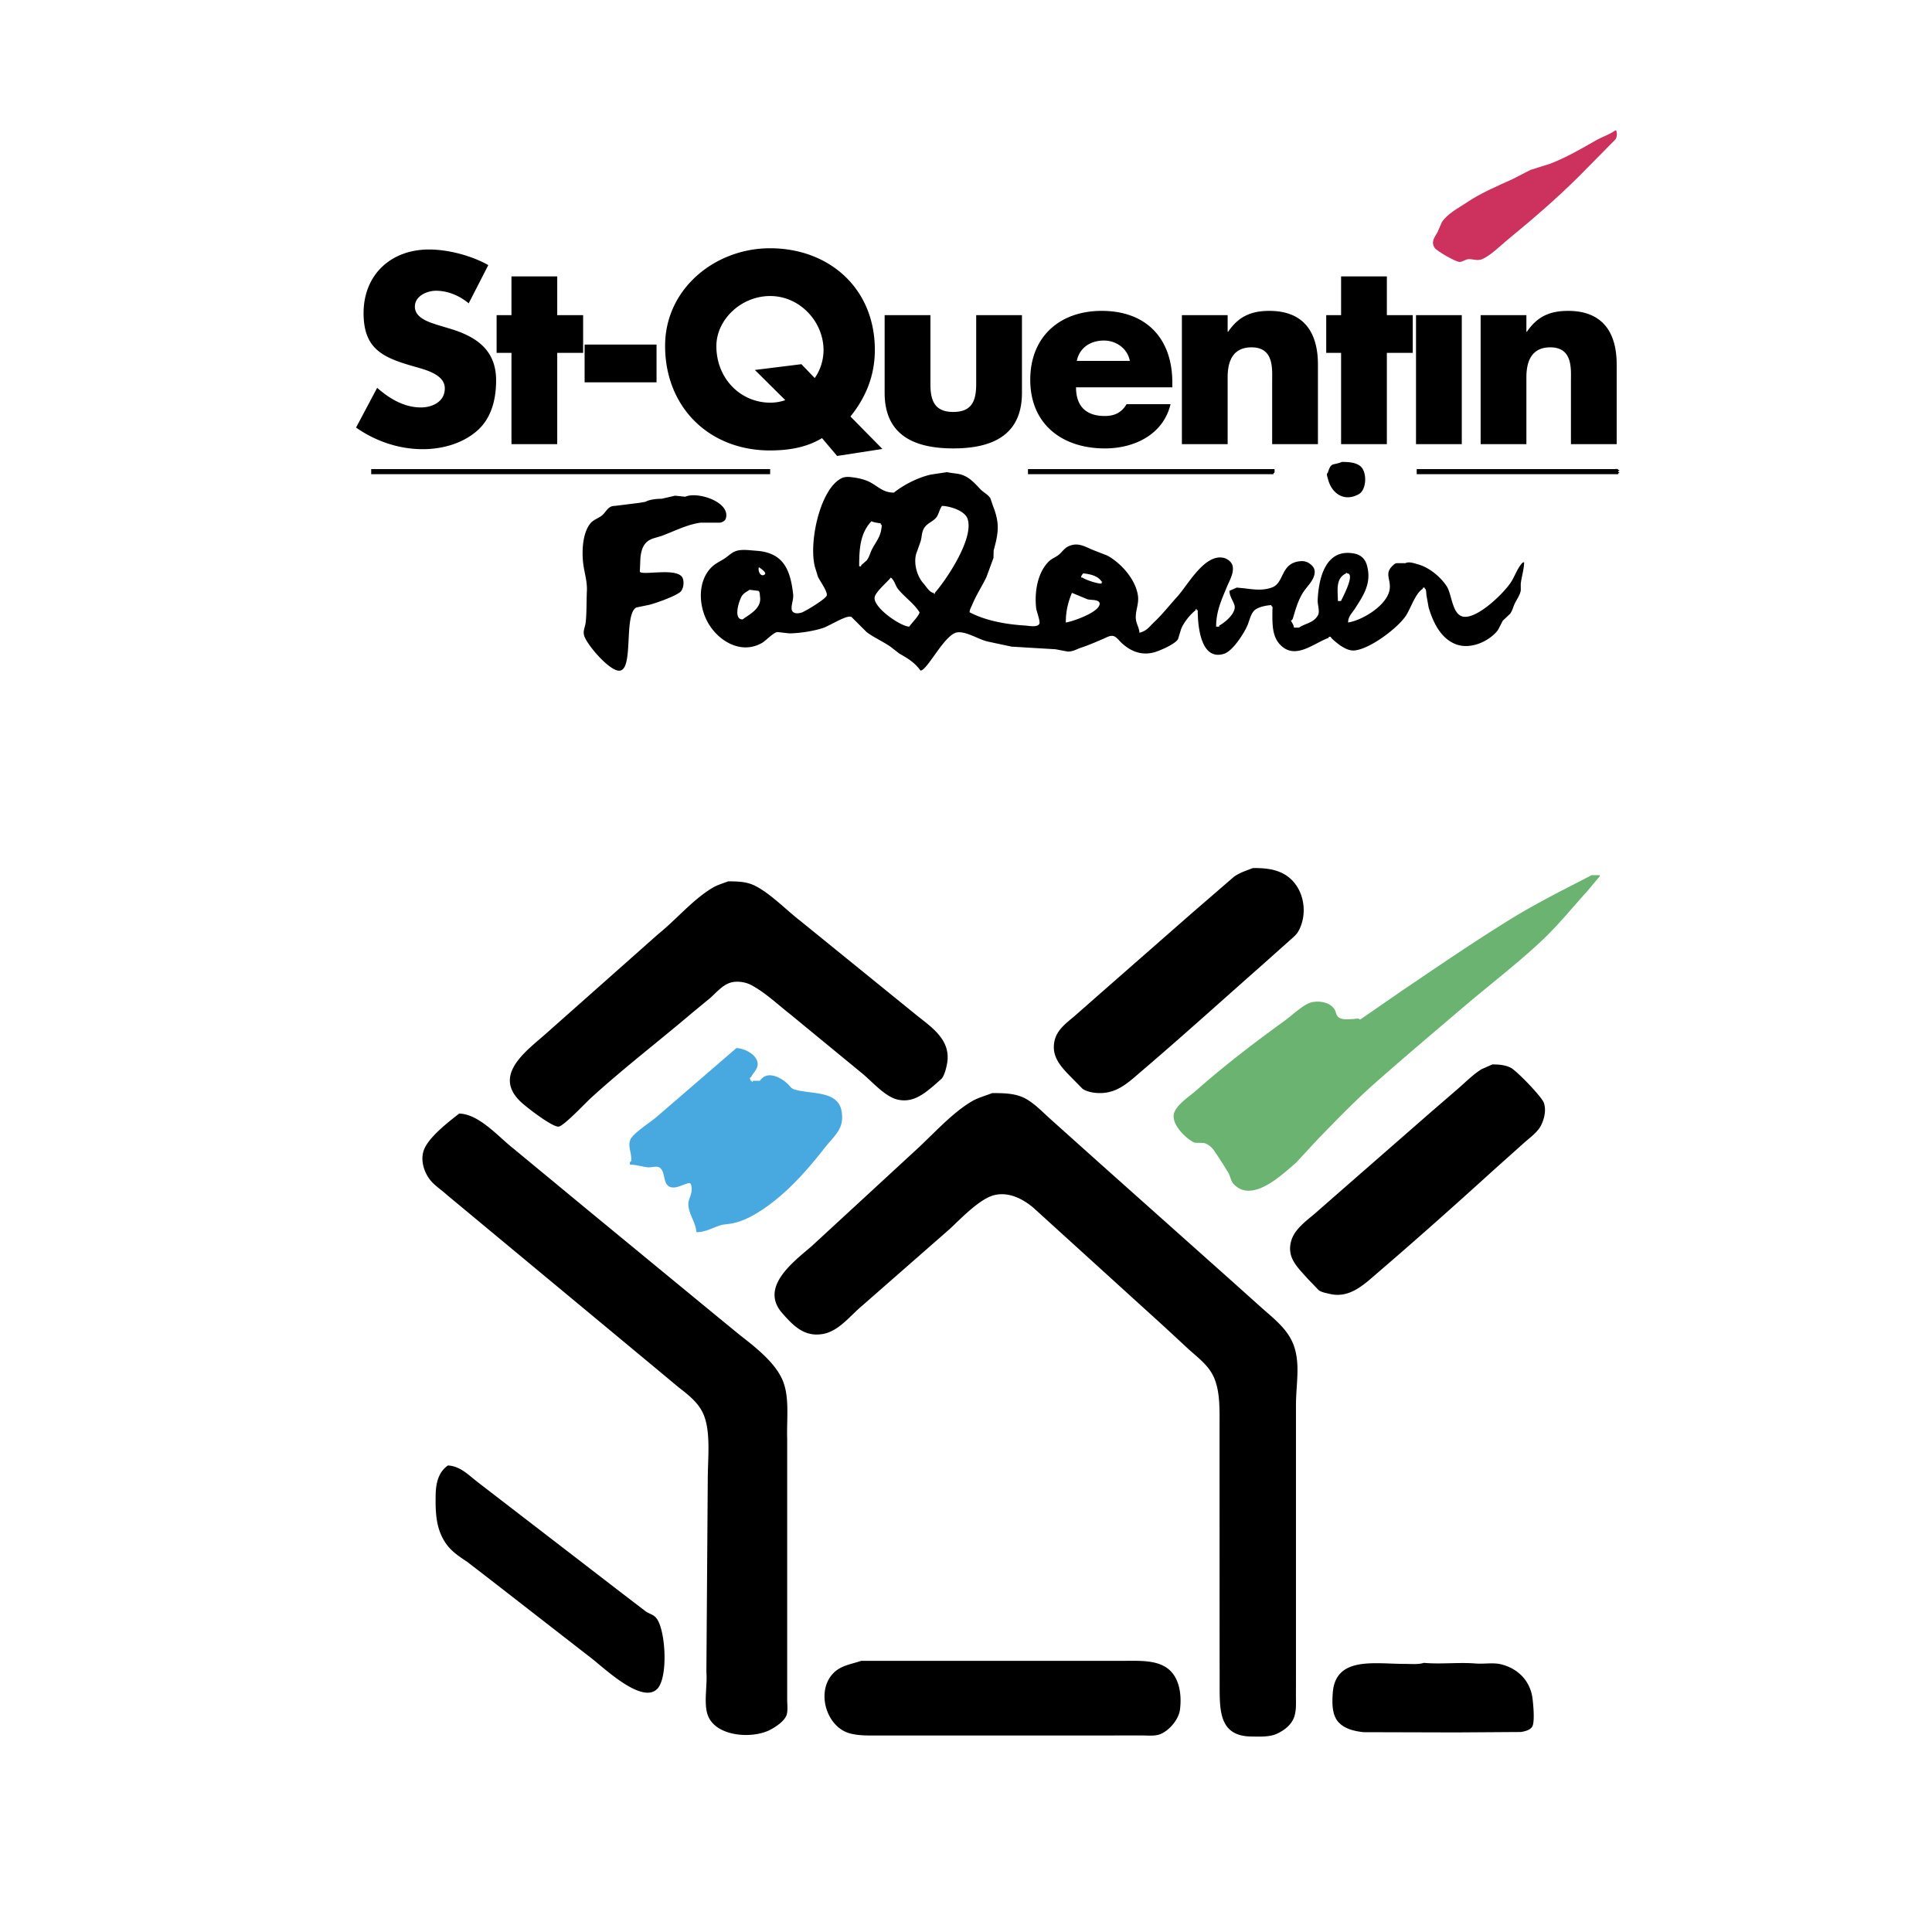 <svg xmlns="http://www.w3.org/2000/svg" width="2500" height="2500" viewBox="0 0 192.756 192.756"><g fill-rule="evenodd" clip-rule="evenodd"><path fill="#fff" d="M0 0h192.756v192.756H0V0z"/><path d="M161.141 13.018h.105c.111.278.088.612-.059.877-1.215 1.228-2.426 2.457-3.639 3.684-2.293 2.286-4.697 4.335-7.131 6.34-.717.592-1.764 1.635-2.594 1.957-.412.157-.842-.021-1.256-.021-.367 0-.629.278-.936.278-.387 0-2.275-1.066-2.5-1.414-.383-.591-.012-1.037.281-1.537.15-.34.301-.68.447-1.024.562-.85 1.695-1.43 2.494-1.965 1.383-.94 3.035-1.626 4.547-2.319.598-.308 1.197-.612 1.795-.92.658-.206 1.318-.416 1.977-.624 1.561-.603 3.062-1.466 4.512-2.3.63-.371 1.359-.577 1.957-1.012z" fill="#cd325f"/><path d="M133.893 46.087c.633 0 1.305.039 1.779.383.748.533.695 2.365-.082 2.819-1.449.834-2.725-.035-3.092-1.478-.037-.141-.205-.602-.037-.602.351-1.142.459-.736 1.432-1.122zM37.034 46.8h39.804v.51H37.034v-.51zM102.561 46.8h24.596c0 .147.066.409-.105.409v.101h-24.49l-.001-.51zM141.344 46.8H161.04c.148 0 .41-.069.41.101.133 0 .1-.033.1.102h-.1c0 .134-.037.104.1.104v.102c-.137 0-.1-.036-.1.101h-20.105l-.001-.51zM152.061 56.086l-.154.049c-.561.589-.766 1.396-1.23 2.058-.787 1.122-3.146 3.392-4.537 3.347-1.27-.039-1.262-2.244-1.807-3.058-.664-.998-1.807-1.901-2.891-2.186-.334-.092-.854-.295-1.223-.108h-.814c-.188 0-.293.095-.412.206-.939.844-.18 1.387-.352 2.44-.262 1.56-2.682 3.039-4.139 3.274 0-.595.375-.919.666-1.361.857-1.332 1.719-2.574 1.205-4.366-.186-.638-.607-1.031-1.271-1.156-2.855-.542-3.539 2.466-3.637 4.639-.023.458.234 1.122.031 1.508-.418.782-1.266.808-1.893 1.246h-.508c0-.242-.213-.514-.307-.713.172 0 .221-.274.268-.422.244-.827.475-1.59.908-2.303.381-.628 1.104-1.223 1.195-1.982.055-.455-.16-.719-.479-.955a1.287 1.287 0 0 0-.875-.256c-2.064.131-1.637 2.143-2.873 2.614-.883.336-1.762.229-2.734.101l-.809-.078c-.24.111-.484.216-.727.32 0 .541.352.956.498 1.43.232.766-.955 1.747-1.518 2.041v.103h-.309c0-1.542.553-2.7 1.072-3.959.236-.582.707-1.341.584-2.051-.078-.441-.539-.785-.955-.861-1.885-.362-3.518 2.708-4.547 3.848-.766.84-1.502 1.786-2.326 2.564-.51.481-.752.897-1.482 1.07 0-.468-.336-.92-.359-1.434-.043-.784.32-1.416.217-2.237-.217-1.628-1.66-3.257-3.057-4.029-.471-.18-.939-.366-1.406-.546-.848-.35-1.545-.831-2.506-.36-.387.184-.621.578-.955.844-.311.242-.691.366-.979.657-1.109 1.106-1.439 3.004-1.256 4.652.037.317.451 1.364.311 1.583-.035.039-.074.072-.107.111-.344.203-.941.062-1.332.039-1.945-.124-3.916-.487-5.511-1.321 0-.265.163-.523.255-.739.403-.981.965-1.829 1.42-2.764.234-.634.467-1.275.705-1.917.008-.252.014-.504.02-.756.488-1.766.619-2.699-.068-4.436-.084-.255-.176-.514-.262-.771-.268-.399-.689-.569-1.008-.91-.529-.559-.981-1.077-1.685-1.368-.51-.212-1.079-.189-1.622-.321-.543.083-1.087.161-1.626.243-1.282.294-2.66.991-3.683 1.799-1.093 0-1.55-.605-2.392-1.044-.52-.274-1.178-.415-1.792-.49-.373-.049-.746-.056-1.062.111-2.134 1.092-3.269 6.421-2.631 8.842l.294.962c.176.399.979 1.479.886 1.88-.081.34-2.136 1.586-2.513 1.708-.431.134-.998.124-.998-.438 0-.487.216-.896.154-1.426-.285-2.467-1-4.139-3.726-4.308-.54-.036-1.171-.134-1.724-.033-.612.114-.896.48-1.381.805-.455.3-.948.5-1.348.915-1.406 1.449-1.237 3.909-.288 5.545 1.018 1.756 3.256 3.163 5.354 1.972.419-.242 1.126-1.037 1.552-1.09.401.046.801.092 1.2.134 1.041-.016 2.409-.231 3.347-.54.644-.219 2.103-1.154 2.672-1.132.049.01.102.013.154.023.51.51 1.017 1.017 1.528 1.525.749.562 1.606.918 2.362 1.445l.896.694c.824.474 1.518.87 2.11 1.695.687 0 2.417-3.665 3.679-3.812.926-.111 2.147.733 3.063.923.785.17 1.562.333 2.346.5 1.461.089 2.918.177 4.379.262.41.078.818.157 1.225.232.553 0 .898-.249 1.35-.396.789-.259 1.473-.569 2.223-.887.268-.114.586-.314.908-.281.328.026.629.458.861.673.971.917 2.154 1.368 3.52.89.506-.176 1.865-.759 2.143-1.246.102-.334.207-.674.307-1.008.26-.638.875-1.426 1.449-1.871 0-.137-.031-.104.105-.104 0 .134-.037.104.102.104 0 1.59.303 5.091 2.635 4.344.871-.281 1.98-2.035 2.328-2.833.199-.474.354-1.305.826-1.602.406-.255 1.027-.389 1.557-.419v.102c.172 0 .104.258.104.409 0 1.295-.061 2.552.758 3.423 1.504 1.596 3.359-.135 4.854-.668 0-.157.062-.102.207-.102 0 .145.844.799 1.023.91.379.236.812.484 1.314.452 1.49-.099 4.289-2.175 5.15-3.447.51-.76.932-2.225 1.697-2.712 0-.167.059-.101.203-.101v.101c.17 0 .133.576.18.736.064.377.135.75.199 1.126.43 1.433 1.168 3.056 2.676 3.66 1.492.596 3.369-.271 4.236-1.39.168-.314.328-.635.49-.949.246-.229.488-.458.73-.685.244-.336.287-.66.465-1.023.193-.418.52-.833.598-1.305l-.002-.671c.08-.708.334-1.445.334-2.152zm-77.749 5.552a6.861 6.861 0 0 1-.229.163c-.987 0-.317-2.011-.029-2.394.18-.246.506-.413.742-.563.275.033.547.066.818.101.216 0 .186.426.216.609.144 1.018-.781 1.596-1.518 2.084zm1.989-4.325c-.438.323-.713-.409-.585-.716.099.052.825.534.585.716zm10.158-1.39l-.537.471c0 .163-.062.102-.202.102 0-1.764.101-3.301 1.223-4.491.268.121.599.163.919.206v.101c.174 0 .083.344.062.503-.098.756-.589 1.342-.919 1.976-.206.386-.261.786-.546 1.132zm4.259 6.596c-.838 0-3.635-1.917-3.452-2.938.092-.533 1.24-1.488 1.616-1.963.419.366.419.794.756 1.201.641.775 1.597 1.436 2.1 2.27.001.297-.827 1.125-1.02 1.43zm2.552-3.371v.102c-.135 0-.103.033-.103-.102-.409 0-.771-.651-1.02-.925-.622-.684-1.008-1.914-.75-2.938.154-.422.304-.85.454-1.272.141-.494.092-.929.367-1.351.324-.507.963-.654 1.263-1.128.206-.331.262-.74.503-1.06.809.022 2.258.48 2.542 1.266.695 1.929-2.066 6.045-3.256 7.408zm13.066 2.961c0-1.165.229-2.025.609-2.961.518.216 1.035.429 1.553.642.354.091.803.02 1.098.215.014.011.023.021.033.03l.072.102c.219.883-2.734 1.89-3.365 1.972zm3.57-3.981v.101c-.494 0-1.561-.37-1.939-.612h-.102c0-.183.109-.285.203-.409.672.062 1.475.235 1.838.817.102.001.069.031 0 .103zm23.883 1.839h-.307c0-1.037-.268-2.257.818-2.758v-.101c.033.036.064.068.102.101.877 0-.541 2.562-.613 2.758zM64.336 54.288c.422-.565 1.037-.599 1.658-.817 1.228-.445 2.568-1.152 3.91-1.325.641.003 1.283.003 1.923.003.233-.046.503-.16.582-.402.53-1.642-2.796-2.745-4.04-2.188-.34-.033-.68-.068-1.02-.104-.443.104-.884.206-1.329.307-.533 0-1.207.073-1.632.305l-.612.104-2.45.305c-.684 0-.834.602-1.276.958-.369.291-.854.419-1.154.795-.76.933-.87 2.725-.7 4.06.114.871.399 1.704.36 2.656-.049.985-.011 2.144-.122 3.16-.052.442-.288.837-.157 1.292.255.899 2.443 3.462 3.461 3.517 1.557.084.438-5.578 1.746-6.304.436-.089.867-.18 1.302-.269.697-.18 2.578-.843 3.091-1.285.321-.285.409-1.021.222-1.406-.529-1.08-4.069-.187-4.263-.618.021-.416.036-.834.053-1.247.031-.535.15-1.101.447-1.497zM125.014 86.604c1.131 0 2.061.081 2.947.526 2.045 1.02 2.666 3.811 1.586 5.767-.252.452-.668.726-1.039 1.08-.883.785-1.764 1.573-2.646 2.359-3.98 3.51-7.928 7.085-11.943 10.511-1.404 1.197-2.559 2.384-4.623 2.188-.424-.043-.984-.171-1.305-.42a811.7 811.7 0 0 0-1.312-1.334c-.941-.972-1.834-2.006-1.445-3.526.268-1.061 1.184-1.708 1.986-2.392.85-.749 1.703-1.494 2.551-2.244 2.994-2.623 5.982-5.243 8.977-7.87 1.451-1.259 2.912-2.516 4.363-3.775.598-.422 1.229-.611 1.903-.87z"/><path d="M158.795 87.317h.814v.104c-.402.48-.801.962-1.203 1.443-1.514 1.665-2.924 3.424-4.598 5.001-2.5 2.346-5.262 4.442-7.846 6.649-2.889 2.464-5.803 4.92-8.672 7.453-2.045 1.803-3.973 3.794-5.873 5.757l-2.109 2.28c-1.365 1.161-4.373 4.108-6.229 2.126-.281-.301-.33-.782-.523-1.112a43.811 43.811 0 0 0-1.439-2.237 1.883 1.883 0 0 0-.906-.72c-.189-.075-1.119.004-1.119-.104-.834-.402-2.342-1.904-1.934-2.961.328-.863 1.502-1.6 2.184-2.195 2.793-2.469 5.789-4.766 8.789-6.931.678-.491 1.867-1.613 2.613-1.835.809-.246 1.996-.054 2.424.713.141.262.148.611.447.794.385.229.99.147 1.467.122.154-.011.543-.104.543.045h.105c1.391-.961 2.779-1.92 4.168-2.882 3.506-2.368 6.973-4.743 10.559-6.967 1.648-1.027 3.369-1.963 5.094-2.869 1.082-.555 2.162-1.115 3.244-1.674z" fill="#6ab371"/><path d="M72.655 87.932c1 0 1.851.036 2.64.426 1.54.752 3.14 2.427 4.54 3.507 3.867 3.14 7.74 6.281 11.609 9.421 1.554 1.243 3.458 2.489 3.049 4.809-.088.487-.244 1.126-.533 1.515-.291.256-.575.51-.867.766-1 .828-2.073 1.685-3.578 1.321-1.233-.305-2.486-1.77-3.48-2.591-2.371-1.949-4.746-3.899-7.118-5.853-1.246-.968-2.4-2.08-3.745-2.852a3.083 3.083 0 0 0-1.803-.448c-1.106.052-1.803 1.011-2.582 1.678-.582.475-1.157.952-1.74 1.43-3.314 2.819-6.788 5.479-10.039 8.437-.553.497-2.803 2.907-3.298 2.907-.683 0-3.173-1.93-3.742-2.463-2.839-2.669.491-5.041 2.45-6.768 3.752-3.327 7.504-6.653 11.256-9.984 1.819-1.465 3.406-3.399 5.382-4.593.499-.305 1.039-.452 1.599-.665z"/><path d="M73.472 104.566c.837.026 2.215.713 2.116 1.714-.036.327-.317.664-.503.926-.088.118-.129.321-.289.321.037.101.072.202.102.304h.105v.104c.134 0 .101.03.101-.104h.713c.7-1.051 1.995-.38 2.708.251.235.207.383.497.68.596 1.593.53 4.334.065 4.747 2.117.104.533.101 1.125-.103 1.619-.319.774-1.026 1.41-1.553 2.087-2.019 2.594-4.459 5.296-7.331 6.846-.612.325-1.318.612-2.015.73l-.884.117c-.838.223-1.639.743-2.578.743-.095-1.011-.713-1.691-.804-2.656-.066-.664.415-1.105.317-1.825-.023-.144-.055-.419-.229-.419-.589.075-1.252.595-1.888.393-.785-.259-.448-1.473-1.047-1.92-.313-.239-.85 0-1.242-.05-.599-.078-1.1-.258-1.741-.258 0-.145-.072-.308.102-.308.144-.746-.376-1.534-.052-2.222.287-.615 1.965-1.694 2.567-2.205a6011.32 6011.32 0 0 0 8.001-6.901z" fill="#48a8e0"/><path d="M148.893 106.198c.688 0 1.277.056 1.826.327.582.285 3.074 2.869 3.301 3.478.268.732.062 1.566-.238 2.212-.344.726-1.084 1.235-1.691 1.775-.969.87-1.939 1.737-2.908 2.601-3.871 3.514-7.746 6.972-11.691 10.357-1.324 1.132-2.801 2.636-4.832 2.143-.369-.089-.799-.154-1.094-.37-.365-.379-.732-.759-1.098-1.142-.984-1.119-2.143-2.106-1.633-3.811.338-1.142 1.473-1.944 2.369-2.706 1.068-.938 2.139-1.874 3.209-2.81 2.74-2.395 5.486-4.792 8.223-7.187.988-.852 1.973-1.702 2.959-2.559.715-.631 1.422-1.338 2.221-1.832l1.077-.476zM98.988 109.058c1.361 0 2.512.033 3.531.667.9.557 1.656 1.377 2.475 2.097l4.793 4.295c4.35 3.88 8.703 7.764 13.055 11.643 1.037.933 2.08 1.865 3.119 2.795 1.281 1.131 2.621 2.171 3.16 3.8.615 1.845.178 3.799.178 5.833v25.82c0 1.02 0 2.041-.004 3.062 0 .791.057 1.587-.182 2.253-.291.805-1.025 1.345-1.779 1.679-.717.308-1.646.262-2.527.248-3.035-.049-3.123-2.372-3.123-4.887 0-.919 0-1.835-.004-2.751-.004-6.232-.004-12.461-.006-18.688v-4.491c0-1.701.072-3.475-.518-4.91-.545-1.332-1.707-2.104-2.752-3.081-.846-.785-1.693-1.571-2.547-2.355-4.24-3.851-8.479-7.704-12.721-11.558-1.006-.86-2.428-1.652-3.926-1.295-1.424.336-3.321 2.316-4.436 3.365-2.905 2.546-5.807 5.09-8.712 7.632-1.229 1.018-2.339 2.555-3.932 2.854-1.878.343-2.978-.815-4.083-2.068-2.273-2.577 1.034-5.067 2.878-6.638 3.596-3.313 7.191-6.627 10.782-9.941 1.617-1.521 3.324-3.395 5.166-4.507.666-.41 1.381-.582 2.115-.873zM45.814 111.099c2.021.062 3.922 2.336 5.44 3.517l6.931 5.728c4.46 3.674 8.922 7.344 13.38 11.012.75.611 1.499 1.227 2.244 1.838 1.512 1.178 3.559 2.755 4.295 4.57.688 1.697.37 3.827.433 5.767v26.128c.013.438.078 1.102-.075 1.491-.259.622-1.094 1.157-1.646 1.446-1.805.922-5.473.667-6.218-1.521-.402-1.178-.011-2.971-.122-4.257l.137-19.181c0-2.131.324-4.751-.422-6.52-.484-1.156-1.512-1.953-2.492-2.709-.851-.713-1.705-1.42-2.559-2.131a69037.61 69037.61 0 0 0-16.34-13.565l-4.236-3.519c-.569-.521-1.292-.959-1.75-1.607-.546-.769-.902-1.942-.493-2.924.52-1.264 2.417-2.72 3.493-3.563z"/><path d="M44.689 146.208c1.27.079 2.047.963 2.996 1.683l2.653 2.044c3.828 2.944 7.655 5.892 11.479 8.839.864.66 1.73 1.324 2.597 1.985.351.252.782.321 1.066.674.939 1.158 1.208 5.951.086 7.076-1.534 1.53-5.306-2.104-6.549-3.059-3.461-2.689-6.921-5.379-10.386-8.07-.67-.518-1.344-1.033-2.019-1.554-.801-.536-1.619-1.063-2.171-1.904-.923-1.396-1.008-2.901-.976-4.756.017-1.187.276-2.297 1.224-2.958zM85.922 165.702h26.128c1.451 0 2.93-.085 4.072.523 1.477.778 1.824 2.659 1.602 4.367-.131.975-1.107 2.126-2.041 2.453-.504.177-1.209.102-1.795.102l-3.674.002H87.861c-1.142 0-2.287.054-3.245-.264-2.208-.74-3.186-4.136-1.508-5.915.76-.811 1.809-.924 2.814-1.268zM142.057 165.904c1.707.154 3.475-.075 5.191.065.834.065 1.725-.117 2.525.082 1.639.409 2.857 1.594 3.115 3.32.076.553.264 2.421-.016 2.892-.215.359-.748.475-1.131.54-2.176.013-4.348.029-6.523.042l-9.182-.025c-.912-.104-1.896-.321-2.516-1.021-.639-.722-.625-1.934-.547-2.934.289-3.625 4.152-2.858 7.143-2.858.632 0 1.398.077 1.941-.103zM46.762 30.264c-.902-.752-2.057-1.256-3.261-1.256-.902 0-2.109.526-2.109 1.583 0 1.103 1.332 1.527 2.185 1.805l1.252.377c2.637.778 4.668 2.106 4.668 5.168 0 1.88-.451 3.814-1.96 5.092-1.478 1.254-3.46 1.781-5.368 1.781-2.384 0-4.717-.802-6.646-2.156l2.106-3.965c1.23 1.08 2.686 1.957 4.364 1.957 1.154 0 2.385-.576 2.385-1.907 0-1.381-1.934-1.854-2.987-2.156-3.084-.88-5.117-1.681-5.117-5.345 0-3.841 2.736-6.35 6.523-6.35 1.907 0 4.239.605 5.921 1.558l-1.956 3.814zM55.595 44.314h-4.566v-9.107h-1.482v-3.765h1.482v-3.863h4.566v3.863h2.584v3.765h-2.584v9.107zM58.327 34.379h7.176v3.765h-7.176v-3.765zM79.956 36.335l-4.642.576 3.036 3.013a4.577 4.577 0 0 1-1.505.25c-2.938 0-5.372-2.382-5.372-5.644 0-2.61 2.435-4.995 5.372-4.995 2.959 0 5.319 2.562 5.319 5.395 0 .956-.301 1.982-.88 2.787l-1.328-1.382zm8.08 8.457l-3.187-3.239c1.58-1.956 2.434-4.138 2.434-6.647 0-6.147-4.567-10.138-10.464-10.138-5.444 0-10.462 4.014-10.462 9.735 0 6.124 4.39 10.438 10.462 10.438 2.034 0 3.738-.353 5.194-1.229l1.504 1.779 4.519-.699zM92.829 31.442v6.875c0 1.629.398 2.783 2.283 2.783 1.88 0 2.283-1.154 2.283-2.783v-6.875h4.566v7.752c0 4.243-2.986 5.544-6.85 5.544-3.867 0-6.85-1.301-6.85-5.544v-7.752h4.568zM107.432 36.008c.273-1.329 1.377-2.032 2.707-2.032 1.23 0 2.359.801 2.584 2.032h-5.291zm9.531 2.159c0-4.39-2.584-7.151-7.049-7.151-4.191 0-7.125 2.584-7.125 6.873 0 4.443 3.186 6.85 7.451 6.85 2.934 0 5.82-1.379 6.547-4.415h-4.391c-.5.854-1.205 1.18-2.182 1.18-1.881 0-2.859-1.004-2.859-2.859h9.607v-.478h.001zM122.482 33.097h.051c1.055-1.554 2.334-2.081 4.115-2.081 3.461 0 4.842 2.182 4.842 5.345v7.953h-4.566V38.04c0-1.226.199-3.386-2.057-3.386-1.859 0-2.385 1.38-2.385 2.987v6.673h-4.564V31.442h4.564v1.655zM138.367 44.314h-4.566v-9.107h-1.483v-3.765h1.483v-3.863h4.566v3.863h2.584v3.765h-2.584v9.107zM141.275 31.442h4.567v12.872h-4.567V31.442zM152.289 33.097h.051c1.055-1.554 2.334-2.081 4.113-2.081 3.465 0 4.844 2.182 4.844 5.345v7.953h-4.564V38.04c0-1.226.199-3.386-2.059-3.386-1.857 0-2.385 1.38-2.385 2.987v6.673h-4.566V31.442h4.566v1.655z"/></g></svg>